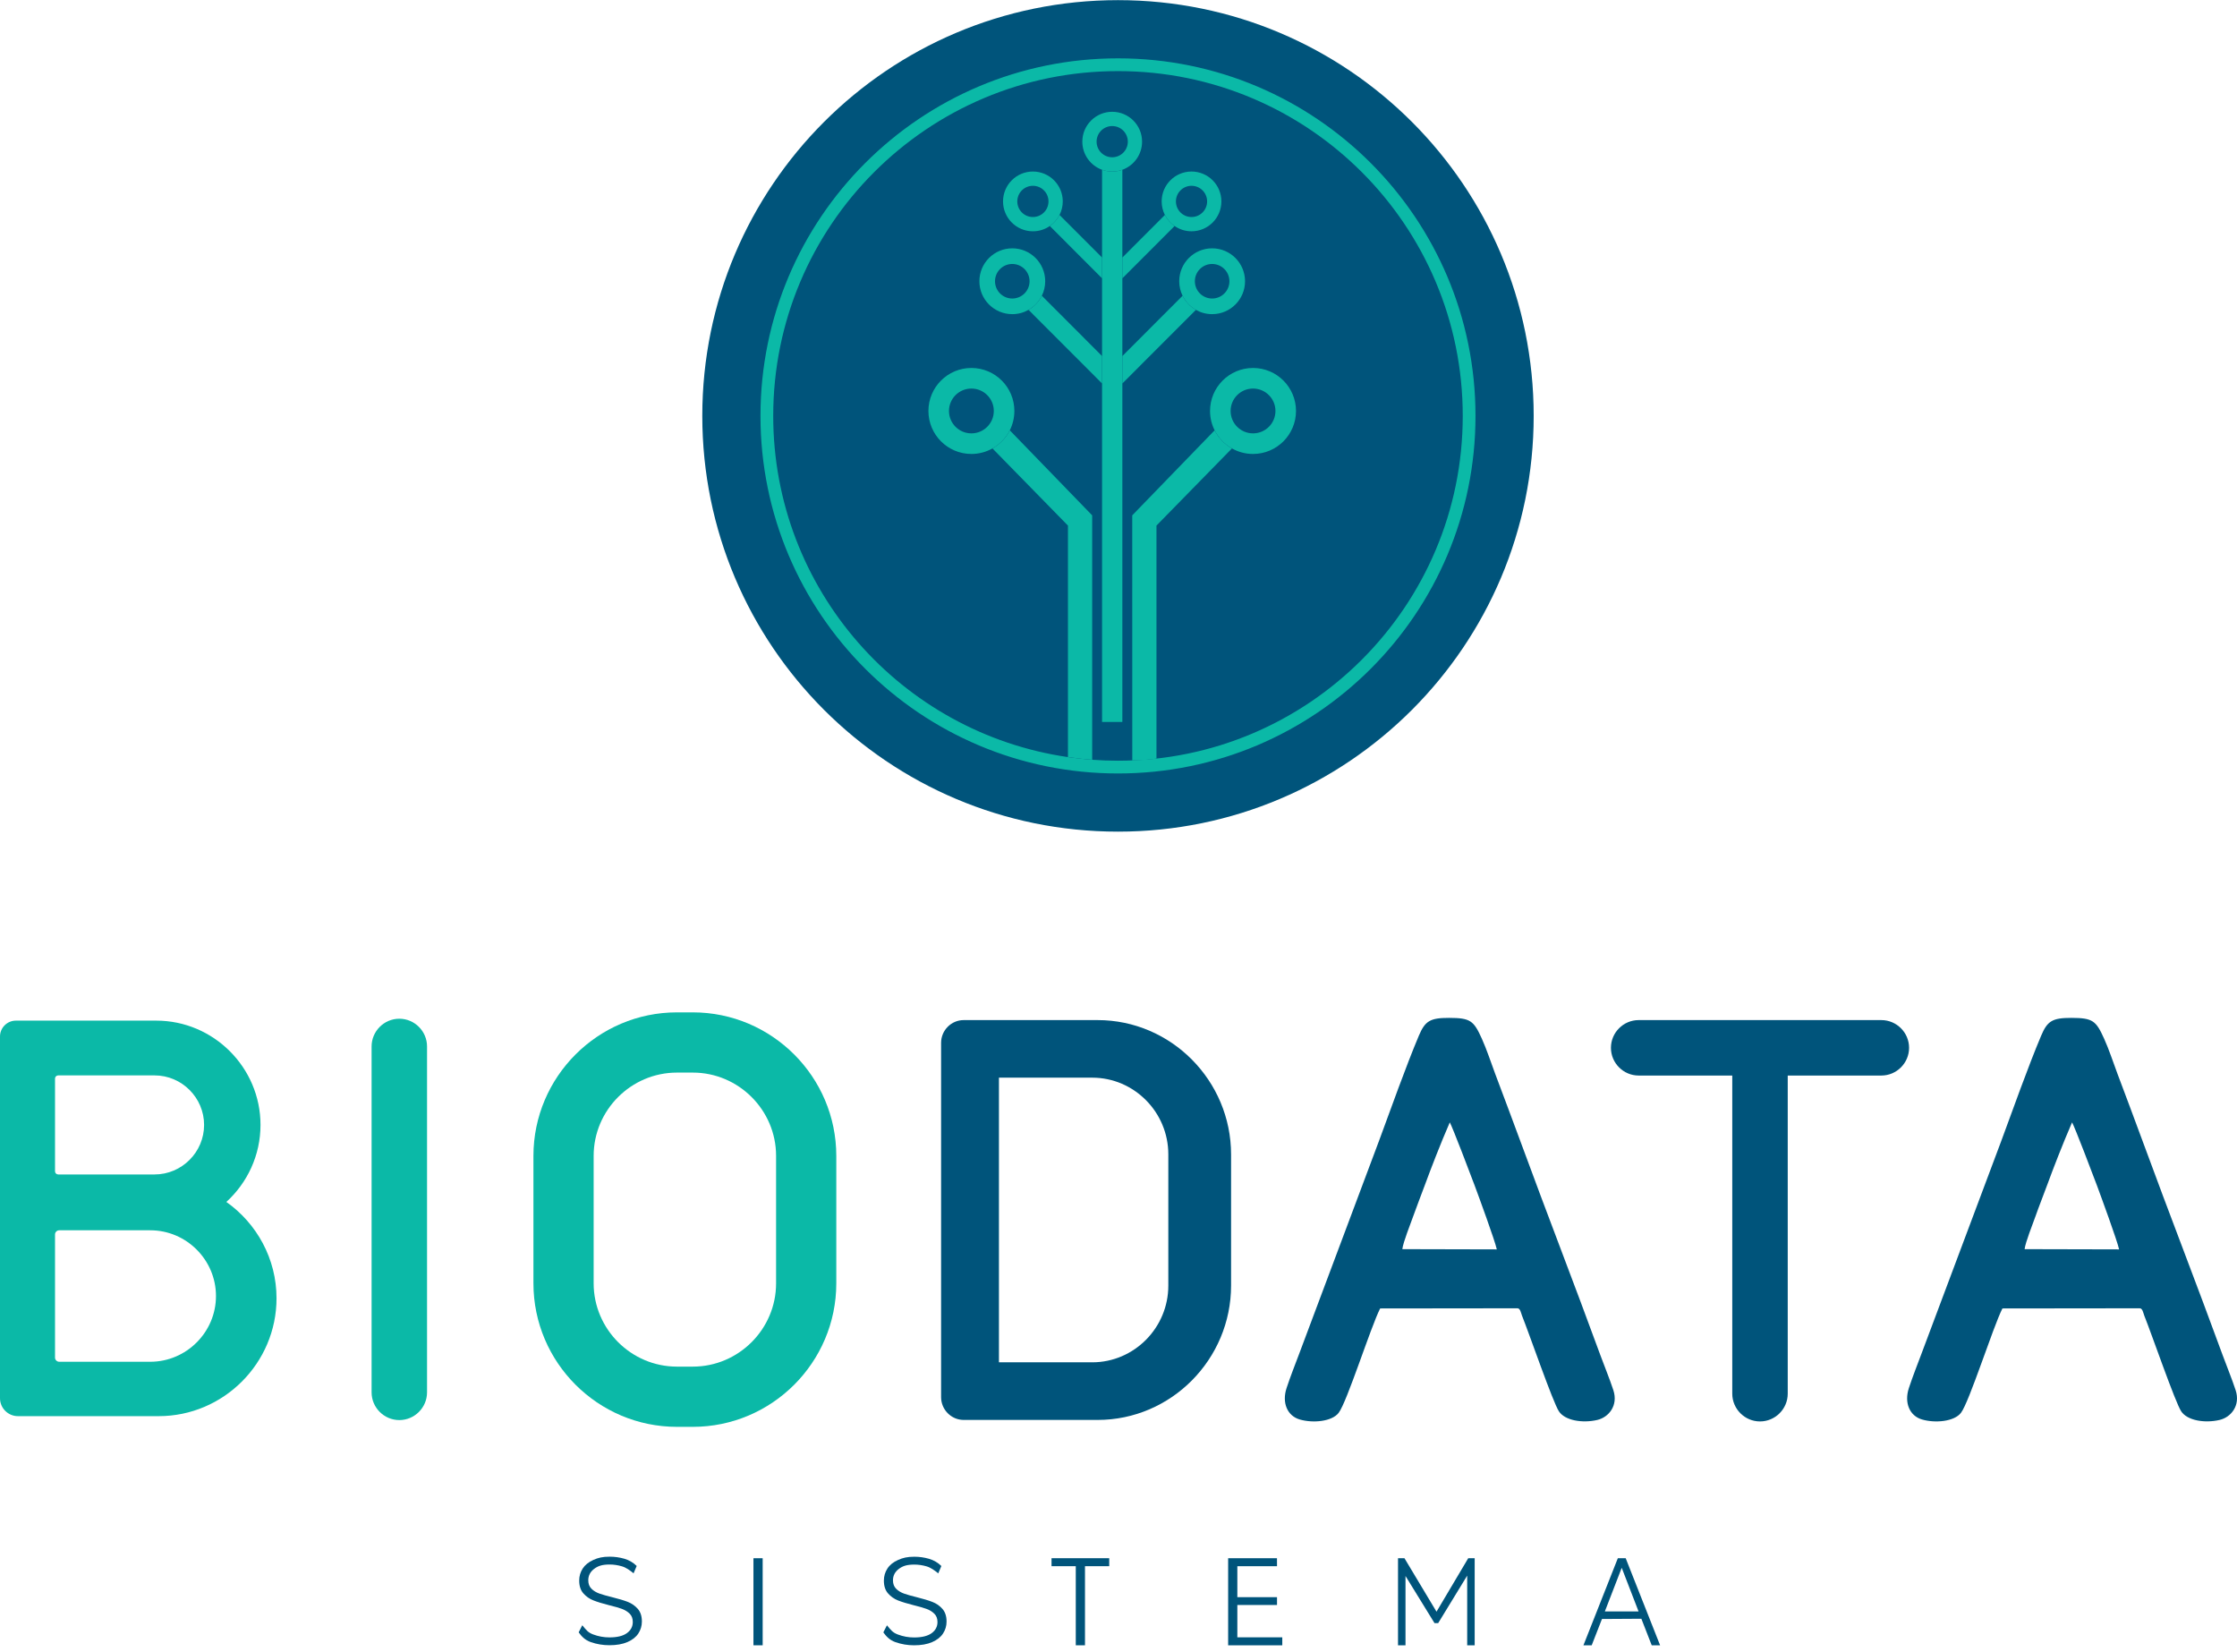 <svg width="256" height="189" viewBox="0 0 256 189" fill="none" xmlns="http://www.w3.org/2000/svg">
<path fill-rule="evenodd" clip-rule="evenodd" d="M127.942 95.161C154.216 95.161 175.513 73.862 175.513 47.59C175.513 21.315 154.216 0.016 127.942 0.016C101.669 0.016 80.37 21.315 80.37 47.59C80.37 73.862 101.669 95.161 127.942 95.161Z" fill="#00547B"/>
<path fill-rule="evenodd" clip-rule="evenodd" d="M129.067 16.208C129.067 17.195 128.268 17.996 127.279 17.996C126.293 17.996 125.493 17.195 125.493 16.208C125.493 15.222 126.293 14.424 127.279 14.424C128.268 14.424 129.067 15.222 129.067 16.208ZM127.279 19.627C127.688 19.627 128.079 19.557 128.441 19.427C129.757 18.951 130.698 17.69 130.698 16.208C130.698 14.322 129.17 12.791 127.279 12.791C125.391 12.791 123.86 14.322 123.86 16.208C123.86 17.69 124.803 18.951 126.12 19.427C126.481 19.557 126.873 19.627 127.279 19.627Z" fill="#0BB9A7"/>
<path fill-rule="evenodd" clip-rule="evenodd" d="M126.12 40.742V43.88V82.607H128.441V43.066V19.427C128.079 19.557 127.688 19.627 127.279 19.627C126.872 19.627 126.481 19.557 126.12 19.427V29.47V31.848V40.742Z" fill="#0BB9A7"/>
<path fill-rule="evenodd" clip-rule="evenodd" d="M118.203 21.26C119.189 21.26 119.989 22.06 119.989 23.047C119.989 24.033 119.189 24.833 118.203 24.833C117.216 24.833 116.419 24.033 116.419 23.047C116.419 22.06 117.216 21.26 118.203 21.26ZM120.14 25.862C120.608 25.542 120.991 25.106 121.251 24.595C121.488 24.131 121.622 23.605 121.622 23.047C121.622 21.158 120.091 19.627 118.203 19.627C116.316 19.627 114.786 21.158 114.786 23.047C114.786 24.935 116.316 26.466 118.203 26.466C118.924 26.466 119.59 26.242 120.14 25.862Z" fill="#0BB9A7"/>
<path fill-rule="evenodd" clip-rule="evenodd" d="M121.251 24.595C120.991 25.106 120.608 25.542 120.14 25.862L126.12 31.848V29.468L121.251 24.595Z" fill="#0BB9A7"/>
<path fill-rule="evenodd" clip-rule="evenodd" d="M119.227 33.84C118.892 34.52 118.36 35.084 117.704 35.456L126.12 43.88V40.742L119.227 33.84Z" fill="#0BB9A7"/>
<path fill-rule="evenodd" clip-rule="evenodd" d="M115.845 30.205C116.935 30.205 117.822 31.089 117.822 32.182C117.822 33.274 116.935 34.159 115.845 34.159C114.752 34.159 113.868 33.274 113.868 32.182C113.868 31.089 114.752 30.205 115.845 30.205ZM117.704 35.456C118.36 35.084 118.892 34.52 119.227 33.84C119.472 33.339 119.612 32.775 119.612 32.182C119.612 30.101 117.924 28.415 115.845 28.415C113.764 28.415 112.08 30.101 112.08 32.182C112.08 34.261 113.764 35.947 115.845 35.947C116.523 35.947 117.155 35.768 117.704 35.456Z" fill="#0BB9A7"/>
<path fill-rule="evenodd" clip-rule="evenodd" d="M122.215 60.14V86.631C123.131 86.765 124.055 86.865 124.988 86.936V59.026V58.971L115.56 49.238C115.12 50.111 114.426 50.832 113.577 51.312L122.215 60.14Z" fill="#0BB9A7"/>
<path fill-rule="evenodd" clip-rule="evenodd" d="M113.577 51.312C114.426 50.832 115.12 50.111 115.56 49.238C115.894 48.572 116.083 47.822 116.083 47.024C116.083 44.308 113.882 42.105 111.166 42.105C108.448 42.105 106.248 44.308 106.248 47.024C106.248 49.739 108.448 51.944 111.166 51.944C112.042 51.944 112.866 51.714 113.577 51.312ZM111.166 44.461C112.581 44.461 113.73 45.607 113.73 47.024C113.73 48.441 112.581 49.588 111.166 49.588C109.749 49.588 108.6 48.441 108.6 47.024C108.6 45.607 109.749 44.461 111.166 44.461Z" fill="#0BB9A7"/>
<path fill-rule="evenodd" clip-rule="evenodd" d="M124.988 86.936C124.055 86.865 123.131 86.765 122.215 86.631C103.139 83.859 88.487 67.435 88.487 47.59C88.487 25.799 106.151 8.136 127.941 8.136C149.732 8.136 167.395 25.799 167.395 47.59C167.395 69.38 149.732 87.044 127.941 87.044C126.949 87.044 125.965 87.008 124.988 86.936ZM127.941 88.504C150.537 88.504 168.854 70.186 168.854 47.59C168.854 24.992 150.537 6.676 127.941 6.676C105.346 6.676 87.028 24.992 87.028 47.59C87.028 70.186 105.346 88.504 127.941 88.504Z" fill="#0BB9A7"/>
<path fill-rule="evenodd" clip-rule="evenodd" d="M136.356 21.26C135.371 21.26 134.572 22.06 134.572 23.047C134.572 24.033 135.371 24.833 136.356 24.833C137.342 24.833 138.142 24.033 138.142 23.047C138.142 22.06 137.342 21.26 136.356 21.26ZM134.418 25.862C133.953 25.542 133.569 25.106 133.308 24.595C133.072 24.131 132.939 23.605 132.939 23.047C132.939 21.158 134.469 19.627 136.356 19.627C138.244 19.627 139.775 21.158 139.775 23.047C139.775 24.935 138.244 26.466 136.356 26.466C135.637 26.466 134.97 26.242 134.418 25.862Z" fill="#0BB9A7"/>
<path fill-rule="evenodd" clip-rule="evenodd" d="M133.308 24.595C133.569 25.106 133.953 25.542 134.42 25.862L128.441 31.848V29.468L133.308 24.595Z" fill="#0BB9A7"/>
<path fill-rule="evenodd" clip-rule="evenodd" d="M135.334 33.84C135.668 34.52 136.201 35.084 136.857 35.456L128.441 43.88V40.742L135.334 33.84Z" fill="#0BB9A7"/>
<path fill-rule="evenodd" clip-rule="evenodd" d="M138.716 30.205C137.623 30.205 136.739 31.089 136.739 32.182C136.739 33.274 137.623 34.159 138.716 34.159C139.808 34.159 140.693 33.274 140.693 32.182C140.693 31.089 139.808 30.205 138.716 30.205ZM136.857 35.456C136.201 35.084 135.668 34.52 135.334 33.84C135.088 33.339 134.949 32.775 134.949 32.182C134.949 30.101 136.635 28.415 138.716 28.415C140.797 28.415 142.481 30.101 142.481 32.182C142.481 34.261 140.797 35.947 138.716 35.947C138.038 35.947 137.405 35.768 136.857 35.456Z" fill="#0BB9A7"/>
<path fill-rule="evenodd" clip-rule="evenodd" d="M132.345 60.14L132.347 86.8C131.433 86.934 130.506 87.01 129.578 87.01L129.571 59.026V58.971L139.001 49.238C139.441 50.111 140.133 50.832 140.983 51.312L132.345 60.14Z" fill="#0BB9A7"/>
<path fill-rule="evenodd" clip-rule="evenodd" d="M140.983 51.312C140.133 50.832 139.441 50.111 139.001 49.238C138.667 48.572 138.476 47.822 138.476 47.024C138.476 44.308 140.679 42.105 143.395 42.105C146.112 42.105 148.313 44.308 148.313 47.024C148.313 49.739 146.112 51.944 143.395 51.944C142.518 51.944 141.695 51.714 140.983 51.312ZM143.395 44.461C141.98 44.461 140.83 45.607 140.83 47.024C140.83 48.441 141.98 49.588 143.395 49.588C144.811 49.588 145.961 48.441 145.961 47.024C145.961 45.607 144.811 44.461 143.395 44.461Z" fill="#0BB9A7"/>
<path fill-rule="evenodd" clip-rule="evenodd" d="M45.697 116.568C47.444 116.568 48.87 117.997 48.87 119.742V159.32C48.87 161.065 47.444 162.493 45.697 162.493C43.952 162.493 42.525 161.065 42.525 159.32V119.742C42.525 117.997 43.952 116.568 45.697 116.568Z" fill="#0BB9A7"/>
<path fill-rule="evenodd" clip-rule="evenodd" d="M77.468 115.839H79.283C83.807 115.839 87.914 117.685 90.887 120.658C93.86 123.631 95.705 127.738 95.705 132.261V146.846C95.705 151.369 93.86 155.476 90.887 158.449C87.914 161.422 83.807 163.267 79.283 163.267H77.468C72.944 163.267 68.837 161.422 65.864 158.449C62.891 155.476 61.046 151.369 61.046 146.846V132.261C61.046 127.738 62.891 123.631 65.864 120.658C68.837 117.685 72.944 115.839 77.468 115.839ZM77.468 122.731H79.283C84.526 122.731 88.814 127.018 88.814 132.261V146.846C88.814 152.088 84.526 156.376 79.283 156.376H77.468C72.227 156.376 67.937 152.088 67.937 146.846V132.261C67.937 127.018 72.227 122.731 77.468 122.731Z" fill="#0BB9A7"/>
<path fill-rule="evenodd" clip-rule="evenodd" d="M229.155 149.719L244.869 149.701C245.195 149.701 245.27 150.235 245.38 150.516C246.288 152.794 248.913 160.41 249.609 161.483C250.295 162.544 252.301 162.877 254.005 162.478C255.313 162.173 256.42 160.831 255.844 159.072C255.412 157.752 254.84 156.382 254.354 155.052C251.407 146.985 248.251 138.891 245.305 130.858C244.323 128.174 243.305 125.496 242.309 122.833C241.806 121.487 241.367 120.121 240.79 118.844C239.864 116.793 239.495 116.476 237.044 116.472C234.867 116.468 234.299 116.826 233.588 118.508C232.108 122.008 230.357 126.95 229.021 130.561L219.929 154.802C219.424 156.156 218.899 157.461 218.449 158.831C217.893 160.522 218.54 162.014 219.954 162.425C221.477 162.867 223.627 162.662 224.403 161.674C225.358 160.454 228.07 151.861 229.155 149.719ZM231.694 142.935L242.507 142.961C242.277 141.917 240.458 136.958 239.974 135.653C239.593 134.627 237.428 128.936 237.125 128.429C236.044 130.919 234.979 133.678 234.289 135.561C233.847 136.767 233.366 137.96 232.935 139.184C232.639 140.027 231.788 142.141 231.694 142.935Z" fill="#00547B"/>
<path fill-rule="evenodd" clip-rule="evenodd" d="M201.412 116.724H215.299C217.046 116.724 218.473 118.15 218.473 119.897C218.473 121.642 217.046 123.069 215.299 123.069H204.586V159.473C204.586 161.218 203.157 162.648 201.412 162.648C199.667 162.648 198.239 161.218 198.239 159.473V123.069H187.527C185.781 123.069 184.354 121.642 184.354 119.897C184.354 118.15 185.781 116.724 187.527 116.724H201.412Z" fill="#00547B"/>
<path fill-rule="evenodd" clip-rule="evenodd" d="M157.942 149.719L173.654 149.701C173.982 149.701 174.057 150.235 174.167 150.516C175.073 152.794 177.698 160.41 178.394 161.483C179.08 162.544 181.088 162.877 182.792 162.478C184.1 162.173 185.207 160.831 184.631 159.072C184.197 157.752 183.627 156.382 183.139 155.052C180.192 146.985 177.038 138.891 174.092 130.858C173.108 128.174 172.09 125.496 171.094 122.833C170.591 121.487 170.153 120.121 169.577 118.844C168.649 116.793 168.282 116.476 165.831 116.472C163.654 116.468 163.084 116.826 162.373 118.508C160.895 122.008 159.142 126.95 157.806 130.561L148.716 154.802C148.209 156.156 147.684 157.461 147.234 158.831C146.676 160.522 147.327 162.014 148.74 162.425C150.262 162.867 152.414 162.662 153.188 161.674C154.143 160.454 156.855 151.861 157.942 149.719ZM160.481 142.935L171.294 142.961C171.064 141.917 169.245 136.958 168.759 135.653C168.378 134.627 166.213 128.936 165.912 128.429C164.829 130.919 163.766 133.678 163.074 135.561C162.632 136.767 162.153 137.96 161.721 139.184C161.426 140.027 160.573 142.141 160.481 142.935Z" fill="#00547B"/>
<path fill-rule="evenodd" clip-rule="evenodd" d="M133.701 132.082V147.115C133.701 151.937 129.783 155.883 124.996 155.883H114.318V123.312H124.996C129.783 123.312 133.701 127.258 133.701 132.082ZM125.613 116.724H110.284C108.863 116.724 107.698 117.895 107.698 119.327V159.87C107.698 161.302 108.863 162.476 110.284 162.476H125.613C134.012 162.476 140.883 155.553 140.883 147.093V132.104C140.883 123.644 134.012 116.724 125.613 116.724Z" fill="#00547B"/>
<path fill-rule="evenodd" clip-rule="evenodd" d="M6.66 123.053H17.689C20.806 123.053 23.356 125.604 23.356 128.72C23.356 131.837 20.806 134.387 17.689 134.387H6.66C6.459 134.387 6.296 134.222 6.296 134.024V123.417C6.296 123.216 6.459 123.053 6.66 123.053ZM6.296 155.337V141.257C6.296 140.992 6.512 140.776 6.777 140.776H17.194C21.331 140.776 24.716 144.159 24.716 148.298C24.716 152.434 21.331 155.82 17.194 155.82H6.777C6.512 155.82 6.296 155.602 6.296 155.339V155.337ZM0 138.838V159.994C0 161.122 0.924 162.043 2.05 162.043H18.163C25.577 162.043 31.645 155.975 31.645 148.559C31.645 144.016 29.369 139.98 25.903 137.533C28.3 135.348 29.812 132.202 29.812 128.718C29.812 122.157 24.443 116.786 17.882 116.786H1.816C0.817 116.786 0 117.604 0 118.6V137.125V138.838Z" fill="#0BB9A7"/>
<path d="M69.741 188.255C69 188.255 68.293 188.137 67.613 187.899C66.937 187.663 66.554 187.239 66.222 186.781L66.636 185.968C67.102 186.535 67.295 186.803 67.892 187.025C68.487 187.247 69.106 187.359 69.741 187.359C70.633 187.359 71.301 187.196 71.747 186.868C72.193 186.541 72.415 186.117 72.415 185.596C72.415 185.195 72.296 184.879 72.054 184.641C71.812 184.405 71.516 184.223 71.166 184.093C70.812 183.965 70.325 183.826 69.698 183.674C68.949 183.484 68.352 183.301 67.906 183.124C67.46 182.949 67.078 182.682 66.76 182.321C66.442 181.961 66.283 181.474 66.283 180.857C66.283 180.353 66.416 179.896 66.681 179.483C66.949 179.07 67.356 178.74 67.906 178.493C68.454 178.247 68.957 178.123 69.772 178.123C70.342 178.123 70.898 178.2 71.445 178.357C71.991 178.514 72.514 178.827 72.862 179.186L72.506 180.027C72.068 179.672 71.643 179.363 71.17 179.226C70.694 179.088 70.228 179.019 69.772 179.019C68.9 179.019 68.424 179.188 67.982 179.526C67.542 179.86 67.322 180.297 67.322 180.827C67.322 181.226 67.442 181.546 67.684 181.788C67.925 182.03 68.23 182.214 68.595 182.344C68.961 182.472 69.452 182.611 70.069 182.763C70.798 182.943 71.39 183.12 71.842 183.295C72.292 183.472 72.673 183.737 72.987 184.093C73.3 184.451 73.457 184.93 73.457 185.537C73.457 186.04 73.319 186.498 73.05 186.911C72.779 187.325 72.364 187.652 71.804 187.893C71.244 188.135 70.556 188.255 69.741 188.255Z" fill="#00547B"/>
<path d="M86.224 178.3H87.279V188.263H86.224V178.3Z" fill="#00547B"/>
<path d="M123.111 179.212H120.337V178.298H126.939V179.212H124.165V188.263H123.111V179.212Z" fill="#00547B"/>
<path d="M146.743 187.353V188.263H140.547V178.298H146.136L146.14 179.212H141.6V182.755H146.14V183.651H141.6V187.353H146.743Z" fill="#00547B"/>
<path d="M168.761 178.298V188.263H167.904V180.292L164.585 185.724H164.163L160.844 180.334V188.263H159.987V178.298H160.724L164.393 184.417L168.024 178.298H168.761Z" fill="#00547B"/>
<path d="M187.836 185.225L183.328 185.252L182.153 188.263H181.206L185.144 178.298H186.042L189.98 188.263H189.021L187.836 185.225ZM187.516 184.388L185.588 179.396L183.658 184.388H187.516Z" fill="#00547B"/>
<path d="M104.609 188.263C103.87 188.263 103.159 188.143 102.483 187.907C101.803 187.669 101.421 187.243 101.089 186.785L101.502 185.975C101.972 186.539 102.16 186.809 102.758 187.031C103.357 187.255 103.974 187.367 104.609 187.367C105.501 187.367 106.169 187.202 106.617 186.875C107.063 186.547 107.285 186.123 107.285 185.6C107.285 185.203 107.163 184.885 106.922 184.647C106.68 184.409 106.383 184.227 106.033 184.099C105.682 183.971 105.192 183.832 104.565 183.678C103.817 183.49 103.219 183.307 102.771 183.132C102.327 182.955 101.944 182.688 101.628 182.328C101.309 181.967 101.15 181.477 101.15 180.86C101.15 180.359 101.284 179.901 101.549 179.487C101.814 179.074 102.223 178.744 102.771 178.5C103.324 178.253 103.825 178.129 104.642 178.129C105.21 178.129 105.768 178.208 106.314 178.365C106.859 178.52 107.379 178.833 107.729 179.192L107.374 180.031C106.935 179.679 106.509 179.369 106.035 179.231C105.562 179.094 105.096 179.027 104.642 179.027C103.768 179.027 103.292 179.194 102.852 179.53C102.41 179.868 102.19 180.302 102.19 180.833C102.19 181.232 102.312 181.552 102.553 181.794C102.795 182.036 103.098 182.22 103.463 182.35C103.829 182.478 104.32 182.617 104.937 182.768C105.666 182.949 106.257 183.126 106.707 183.303C107.159 183.478 107.541 183.743 107.853 184.099C108.165 184.454 108.323 184.938 108.323 185.543C108.323 186.046 108.189 186.504 107.918 186.917C107.649 187.329 107.232 187.657 106.674 187.899C106.114 188.143 105.424 188.263 104.609 188.263Z" fill="#00547B"/>
</svg>
